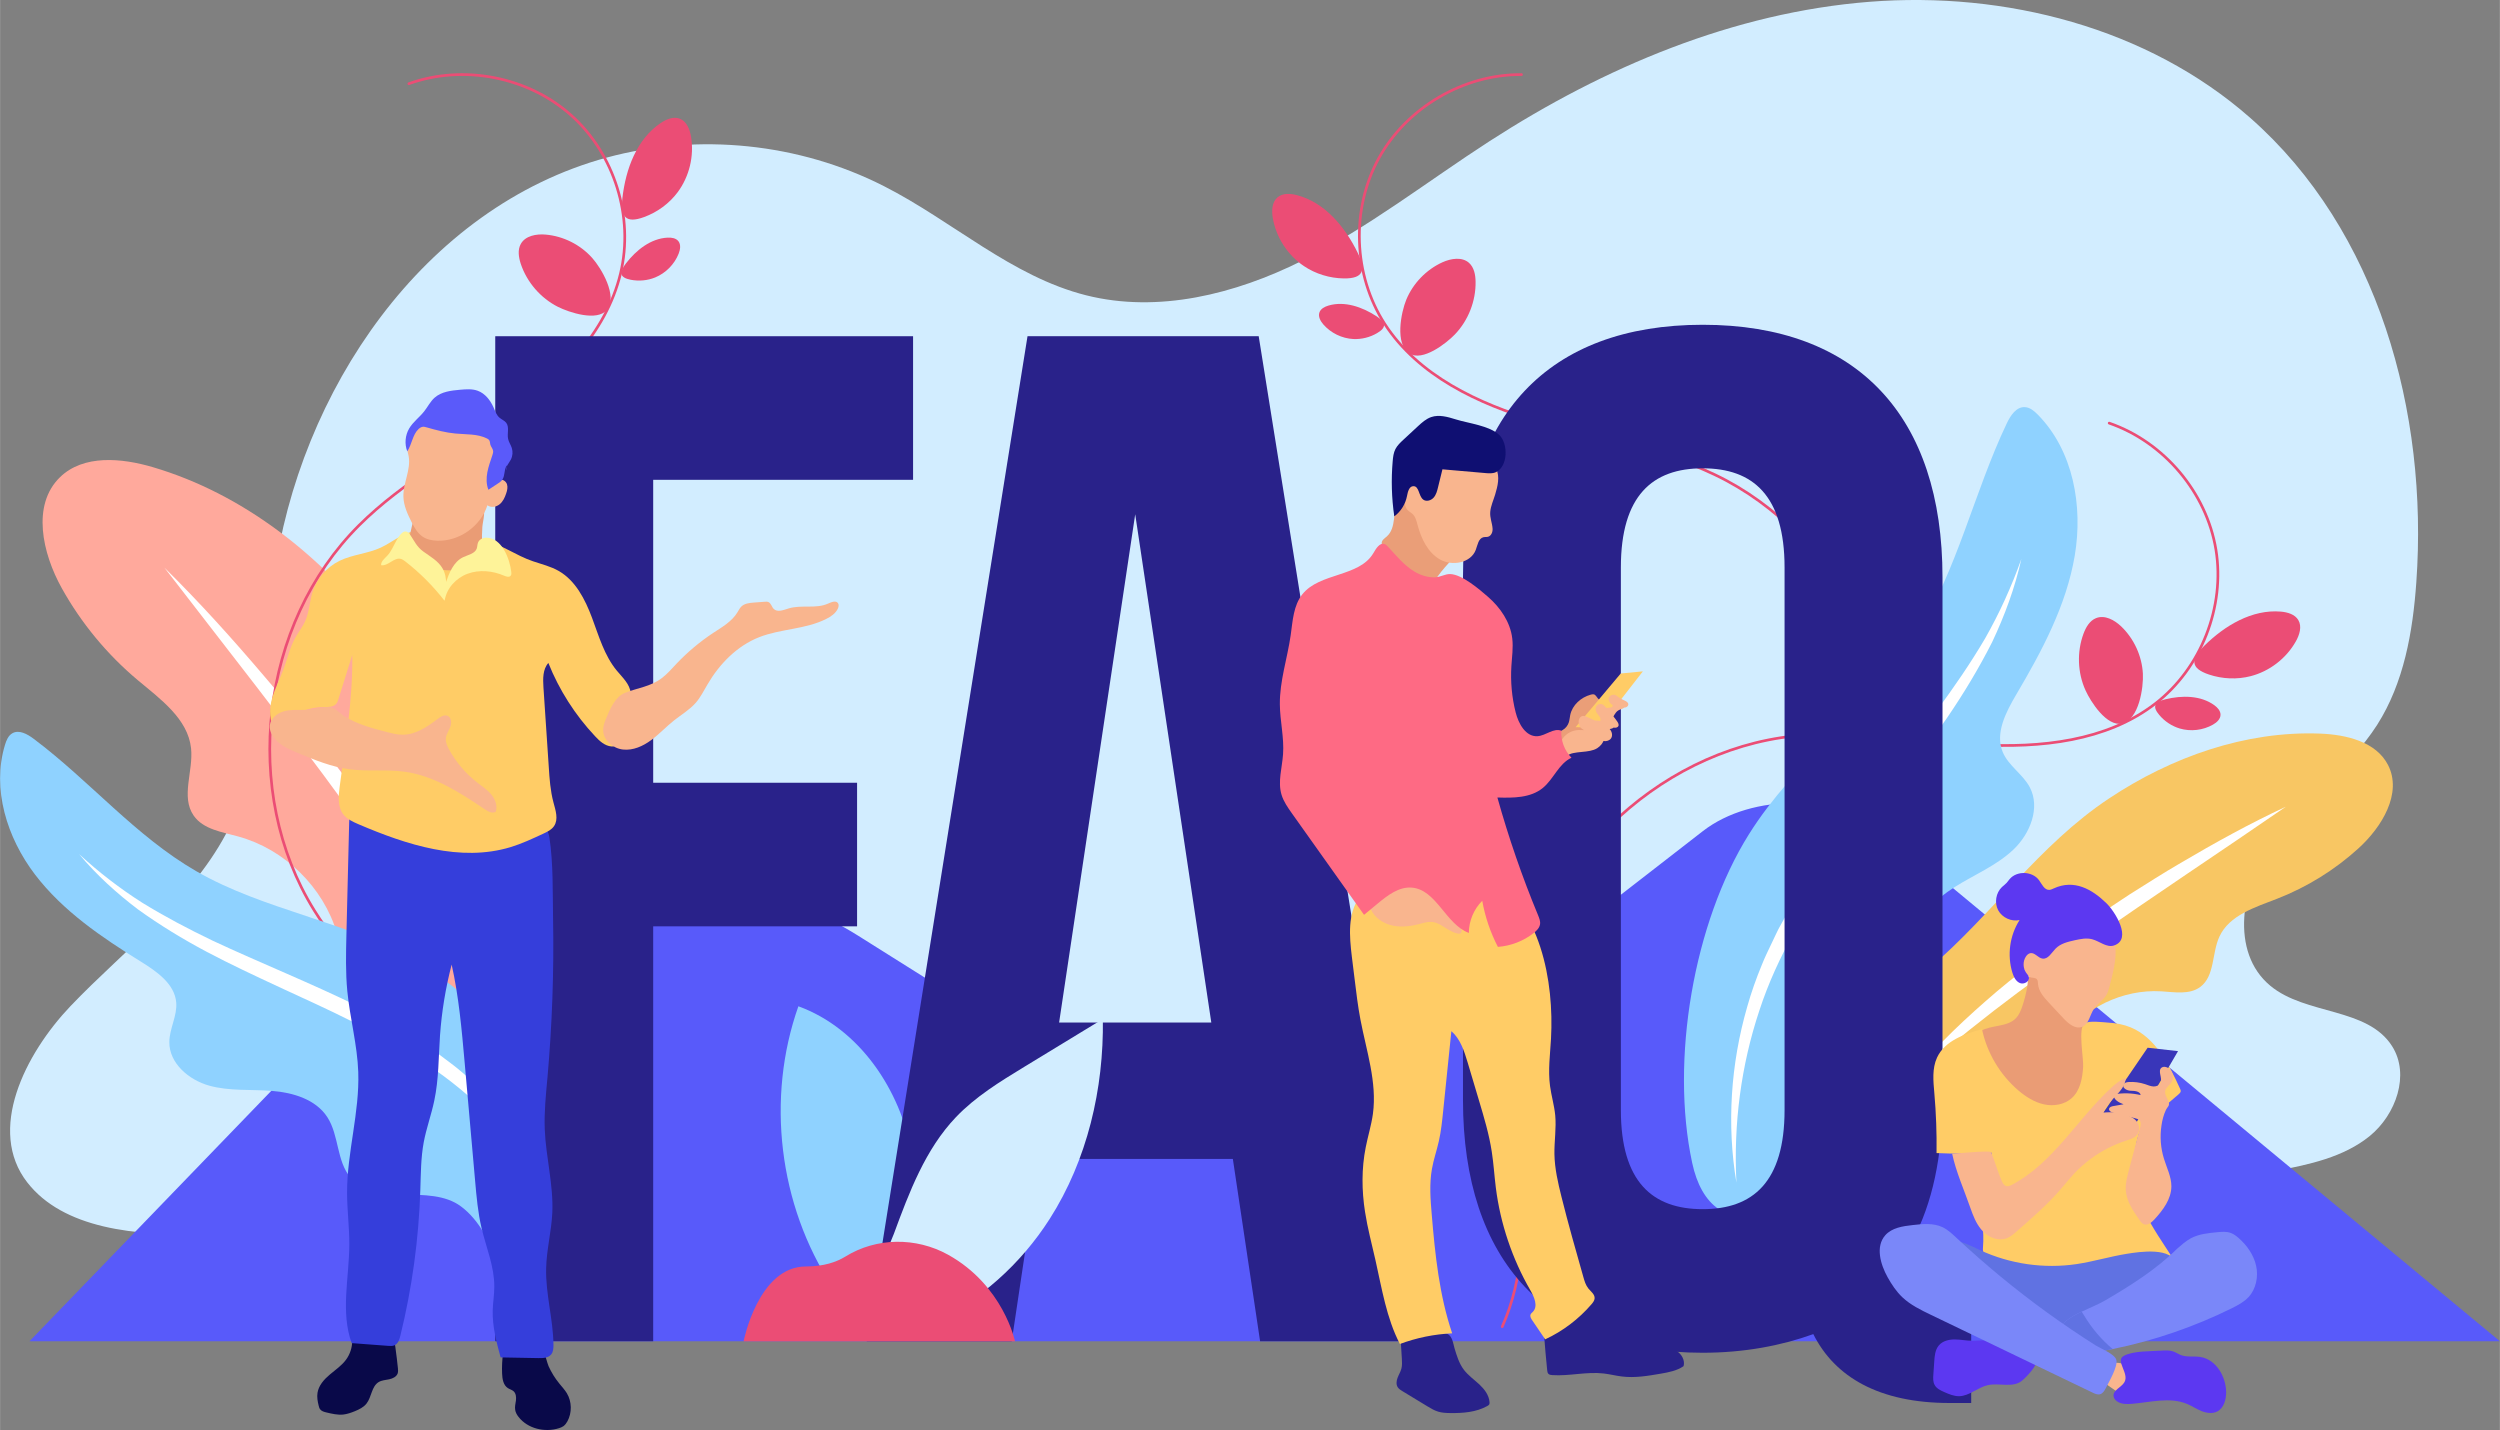 <?xml version="1.0" encoding="UTF-8"?>
<!DOCTYPE svg PUBLIC "-//W3C//DTD SVG 1.1//EN" "http://www.w3.org/Graphics/SVG/1.1/DTD/svg11.dtd">
<!-- Creator: CorelDRAW 2018 (64-Bit) -->
<svg xmlns="http://www.w3.org/2000/svg" xml:space="preserve" width="500px" height="286px" version="1.1" style="shape-rendering:geometricPrecision; text-rendering:geometricPrecision; image-rendering:optimizeQuality; fill-rule:evenodd; clip-rule:evenodd"
viewBox="0 0 500 286.02"
 xmlns:xlink="http://www.w3.org/1999/xlink">
 <rect x="0" y="0" width="500" height="286.02" fill="#808080" stroke="none"/>
 <defs>
  <style type="text/css">
   <![CDATA[
    .str0 {stroke:#EB4D75;stroke-width:0.54;stroke-linecap:round;stroke-linejoin:round;stroke-miterlimit:22.926}
    .fil5 {fill:none;fill-rule:nonzero}
    .fil19 {fill:#090949;fill-rule:nonzero}
    .fil12 {fill:#0F0F72;fill-rule:nonzero}
    .fil8 {fill:#29228A;fill-rule:nonzero}
    .fil20 {fill:#353EDB;fill-rule:nonzero}
    .fil18 {fill:#3936B9;fill-rule:nonzero}
    .fil1 {fill:#585AFA;fill-rule:nonzero}
    .fil21 {fill:#5A5AFA;fill-rule:nonzero}
    .fil14 {fill:#5C38F1;fill-rule:nonzero}
    .fil16 {fill:#6072E2;fill-rule:nonzero}
    .fil17 {fill:#7A87F9;fill-rule:nonzero}
    .fil2 {fill:#8FD2FF;fill-rule:nonzero}
    .fil0 {fill:#D2EDFF;fill-rule:nonzero}
    .fil15 {fill:#EA9C75;fill-rule:nonzero}
    .fil10 {fill:#EA9E78;fill-rule:nonzero}
    .fil6 {fill:#EB4D75;fill-rule:nonzero}
    .fil7 {fill:#F8C663;fill-rule:nonzero}
    .fil11 {fill:#F9B58E;fill-rule:nonzero}
    .fil13 {fill:#FE6A84;fill-rule:nonzero}
    .fil22 {fill:#FEF399;fill-rule:nonzero}
    .fil3 {fill:#FFA99C;fill-rule:nonzero}
    .fil9 {fill:#FFCC66;fill-rule:nonzero}
    .fil4 {fill:white;fill-rule:nonzero}
   ]]>
  </style>
 </defs>
 <g id="Layer_x0020_1">
  <path id="path28" class="fil0" d="M5.46 236.53c-8.16,-10.44 -0.5,-25.72 8.64,-35.31 11.07,-11.6 24.66,-21.42 31.78,-35.79 7.49,-15.13 6.62,-32.83 8.85,-49.56 5.03,-37.66 30,-74.43 66.67,-84.37 18.32,-4.96 38.45,-2.88 55.36,5.72 13.72,6.97 25.53,18.08 40.45,21.84 14.42,3.64 29.83,-0.23 43.14,-6.87 13.31,-6.63 25.1,-15.9 37.59,-23.97 22.89,-14.79 48.8,-25.72 75.96,-27.86 27.16,-2.14 55.65,5.19 76.12,23.18 25.62,22.5 35.69,58.91 33.26,92.92 -0.7,9.93 -2.48,20.1 -7.82,28.5 -5.67,8.89 -14.84,15.02 -21.05,23.54 -6.21,8.52 -8.45,21.94 -0.33,28.67 7.11,5.9 19.42,4.28 24.36,12.09 3.61,5.7 0.76,13.68 -4.46,17.95 -5.23,4.26 -12.14,5.72 -18.77,6.98 -74,14.1 -149.9,20.57 -224.82,12.69 -18.31,-1.92 -36.54,-4.7 -54.9,-6.04 -31.03,-2.26 -62.28,-0.56 -93.28,1.51 -19.88,1.34 -62.55,12.34 -76.75,-5.82z"/>
  <path id="path30" class="fil1" d="M5.88 268.27l70.46 -72.97c21.58,-22.36 66.58,-26.21 95.28,-8.15l41.53 26.11c20.37,12.81 51.79,11.66 70.12,-2.56l57.29 -44.45c9.9,-7.68 27.27,-7.48 36.81,0.42l122.63 101.6 -494.12 0z"/>
  <g>
   <path id="path32" class="fil2" d="M166.42 257.33c-10.68,-16.32 -13.25,-37.68 -6.75,-56.06 12.23,4.45 20.46,16.74 22.72,29.56 1.65,9.35 0.51,18.93 -1.95,28.03 -3.28,12.09 -8.42,7.03 -14.02,-1.53l0 0zm0 0l0 0 0 0z"/>
  </g>
  <g>
   <path id="path34" class="fil3" d="M75.43 125.72c-11.46,-14.8 -26.89,-26.96 -44.84,-32.27 -6.28,-1.86 -13.91,-2.57 -18.61,2 -5.71,5.55 -3.53,15.21 0.35,22.18 3.88,6.98 9.05,13.24 15.17,18.38 4.56,3.82 10.08,7.76 10.7,13.68 0.48,4.54 -2.09,9.67 0.51,13.43 1.9,2.76 5.66,3.29 8.89,4.18 9.31,2.54 17.06,10.14 19.79,19.39 1.67,5.69 1.62,12 4.7,17.06 2.98,4.88 8.32,7.69 12.73,11.34 13.13,10.85 18.54,29.76 33.29,38.28 2.94,1.7 6.88,2.82 9.54,0.71 2.81,-2.23 2.4,-6.55 1.63,-10.06 -4.88,-22.31 -13.16,-44.08 -24.88,-63.7 -10.66,-17.85 -16.01,-37.85 -28.97,-54.6l0 0zm0 0l0 0 0 0z"/>
  </g>
  <g>
   <path id="path36" class="fil4" d="M32.87 113.54c7.1,6.99 13.75,14.4 20.19,21.98 3.26,3.77 6.35,7.67 9.48,11.54 3.07,3.92 6.1,7.87 9.06,11.88 1.48,2 2.92,4.03 4.34,6.08 1.41,2.05 2.89,4.05 4.25,6.14l4.08 6.27c1.36,2.09 2.61,4.25 3.89,6.39 5.05,8.59 9.74,17.48 12.98,26.91 -4.48,-8.89 -9.72,-17.29 -15.12,-25.57l-4.13 -6.16 -4.24 -6.1c-1.4,-2.03 -2.86,-4.03 -4.3,-6.04l-2.16 -3.02 -2.21 -2.98c-5.81,-8.02 -11.85,-15.88 -17.88,-23.75l-18.23 -23.57 0 0zm0 0l0 0 0 0z"/>
  </g>
  <path id="path38" class="fil5 str0" d="M81.76 16.74c10.9,-3.92 23.86,-1.39 32.49,6.34 8.63,7.73 12.56,20.34 9.85,31.61 -2.89,12.01 -12.34,21.33 -22.38,28.54 -10.03,7.21 -21.13,13.1 -29.89,21.81 -19.79,19.68 -23.72,53.34 -8.99,77.05 11.32,18.22 32.07,30.83 37.57,51.56"/>
  <g>
   <path id="path40" class="fil6" d="M124.48 39.55c0.66,-5.75 2.86,-11.73 7.66,-14.95 1.12,-0.75 2.53,-1.34 3.79,-0.87 1.39,0.53 2.03,2.14 2.27,3.61 0.65,3.86 -0.34,7.96 -2.67,11.1 -1.69,2.27 -4.07,4.01 -6.73,4.98 -3.65,1.34 -4.76,-0.01 -4.32,-3.87l0 0zm0 0l0 0 0 0z"/>
  </g>
  <g>
   <path id="path42" class="fil6" d="M125.16 52.71c2.06,-2.68 4.97,-5.01 8.35,-5.18 0.79,-0.04 1.67,0.09 2.16,0.71 0.54,0.69 0.37,1.68 0.05,2.5 -0.84,2.12 -2.57,3.88 -4.69,4.75 -1.53,0.63 -3.25,0.78 -4.88,0.47 -2.24,-0.44 -2.38,-1.45 -0.99,-3.25l0 0zm0 0l0 0 0 0z"/>
  </g>
  <g>
   <path id="path44" class="fil6" d="M118.42 51.58c-2.37,-2.65 -5.76,-4.35 -9.3,-4.66 -1.87,-0.16 -4.06,0.23 -4.97,1.87 -0.67,1.19 -0.43,2.67 -0.01,3.97 1.23,3.69 3.96,6.85 7.43,8.61 2.22,1.11 7.88,3.02 9.83,0.58 2.19,-2.74 -1.17,-8.35 -2.98,-10.37l0 0zm0 0l0 0 0 0z"/>
  </g>
  <path id="path46" class="fil5 str0" d="M421.85 84.63c10.95,3.78 19.47,13.87 21.35,25.31 1.87,11.43 -2.96,23.72 -12.13,30.8 -9.78,7.55 -22.99,8.89 -35.33,8.22 -12.33,-0.67 -24.68,-3.04 -36.96,-1.74 -27.76,2.93 -51.91,26.71 -55.29,54.42 -2.6,21.28 5.67,44.11 -3.04,63.71"/>
  <path id="path48" class="fil6" d="M440.85 129.18c4.11,-4.06 9.58,-7.34 15.34,-6.85 1.34,0.12 2.81,0.54 3.49,1.7 0.76,1.28 0.24,2.94 -0.49,4.24 -1.91,3.41 -5.25,5.99 -9.04,6.97 -2.74,0.71 -5.68,0.57 -8.36,-0.33 -3.69,-1.25 -3.71,-3 -0.94,-5.73z"/>
  <g>
   <path id="path50" class="fil6" d="M433.13 139.86c3.29,-0.8 7.02,-0.79 9.76,1.2 0.63,0.46 1.24,1.12 1.23,1.91 -0.01,0.87 -0.76,1.54 -1.52,1.97 -1.99,1.13 -4.44,1.42 -6.64,0.77 -1.59,-0.48 -3.02,-1.43 -4.09,-2.7 -1.47,-1.74 -0.95,-2.62 1.26,-3.15l0 0zm0 0l0 0 0 0z"/>
  </g>
  <g>
   <path id="path52" class="fil6" d="M428.59 134.76c-0.19,-3.55 -1.77,-7 -4.33,-9.46 -1.36,-1.3 -3.31,-2.37 -5.05,-1.66 -1.26,0.51 -2.01,1.81 -2.49,3.09 -1.35,3.64 -1.21,7.82 0.4,11.36 1.02,2.26 4.24,7.3 7.29,6.62 3.42,-0.76 4.32,-7.25 4.18,-9.95l0 0zm0 0l0 0 0 0z"/>
  </g>
  <path id="path54" class="fil5 str0" d="M304.3 14.92c-11.58,-0.09 -22.97,6.6 -28.55,16.75 -5.58,10.16 -5.1,23.35 1.18,33.09 6.71,10.37 18.72,16.03 30.58,19.51 11.85,3.47 24.27,5.35 35.43,10.66 25.2,12.01 40.06,42.47 34.02,69.72 -4.64,20.94 -20.04,39.71 -18.36,61.09"/>
  <path id="path56" class="fil6" d="M271.56 50.6c-2.53,-5.2 -6.59,-10.12 -12.19,-11.57 -1.3,-0.34 -2.83,-0.43 -3.86,0.44 -1.14,0.96 -1.2,2.69 -0.95,4.16 0.67,3.85 2.96,7.4 6.21,9.58 2.34,1.58 5.16,2.44 7.99,2.48 3.9,0.05 4.49,-1.6 2.8,-5.09z"/>
  <g>
   <path id="path58" class="fil6" d="M275.28 63.24c-2.84,-1.85 -6.36,-3.08 -9.6,-2.12 -0.76,0.23 -1.55,0.64 -1.8,1.39 -0.28,0.82 0.21,1.71 0.78,2.37 1.5,1.73 3.72,2.81 6,2.93 1.66,0.08 3.33,-0.34 4.76,-1.18 1.97,-1.15 1.77,-2.16 -0.14,-3.39l0 0zm0 0l0 0 0 0z"/>
  </g>
  <path id="path60" class="fil6" d="M281.26 59.94c1.36,-3.28 4,-6.01 7.23,-7.48 1.71,-0.77 3.91,-1.13 5.31,0.11 1.02,0.91 1.3,2.39 1.32,3.75 0.07,3.89 -1.46,7.78 -4.15,10.58 -1.73,1.79 -6.44,5.47 -9.08,3.81 -2.97,-1.86 -1.66,-8.27 -0.63,-10.77z"/>
  <g>
   <path id="path62" class="fil7" d="M421.84 159.69c12.46,-8.28 27.25,-13.53 42.2,-12.96 5.24,0.2 11.19,1.62 13.58,6.27 2.9,5.67 -1.22,12.43 -5.94,16.71 -4.72,4.29 -10.24,7.71 -16.19,10.03 -4.43,1.73 -9.62,3.29 -11.6,7.61 -1.53,3.33 -0.89,7.86 -3.82,10.05 -2.15,1.6 -5.13,1.04 -7.8,0.88 -7.7,-0.46 -15.52,3.31 -19.95,9.62 -2.72,3.88 -4.29,8.67 -7.93,11.71 -3.5,2.93 -8.26,3.7 -12.53,5.33 -12.72,4.86 -21.65,17.78 -35,20.46 -2.66,0.53 -5.93,0.37 -7.4,-1.9 -1.56,-2.41 -0.14,-5.58 1.34,-8.04 9.4,-15.64 21.24,-30 35.13,-41.85 12.64,-10.79 21.81,-24.56 35.91,-33.92l0 0zm0 0l0 0 0 0z"/>
  </g>
  <g>
   <path id="path64" class="fil4" d="M457.17 161.36c-6.55,4.52 -13.13,8.95 -19.69,13.39 -6.55,4.46 -13.12,8.87 -19.56,13.45 -1.64,1.12 -3.25,2.26 -4.85,3.42 -1.6,1.15 -3.22,2.29 -4.81,3.46l-4.77 3.51 -4.72 3.58c-6.23,4.85 -12.38,9.8 -18.15,15.29 4.77,-6.4 10.56,-11.99 16.55,-17.25 1.51,-1.3 3.01,-2.62 4.57,-3.86l4.68 -3.73c1.56,-1.24 3.19,-2.38 4.79,-3.57 1.6,-1.2 3.21,-2.37 4.84,-3.5 3.27,-2.28 6.58,-4.5 9.91,-6.67 3.38,-2.12 6.72,-4.27 10.17,-6.27 6.85,-4.04 13.82,-7.89 21.04,-11.25l0 0zm0 0l0 0 0 0z"/>
  </g>
  <g>
   <path id="path66" class="fil2" d="M349.77 166.9c9.23,-14.77 24.24,-25.23 33.54,-39.96 8.21,-12.98 11.47,-28.43 18.07,-42.29 0.74,-1.55 1.88,-3.3 3.59,-3.22 1.02,0.04 1.88,0.77 2.59,1.49 7.1,7.2 9.08,18.27 7.4,28.23 -1.69,9.97 -6.57,19.07 -11.7,27.77 -2.08,3.54 -4.28,7.74 -2.7,11.52 1.15,2.73 4.01,4.4 5.4,7.01 2.17,4.1 0.07,9.33 -3.3,12.51 -3.37,3.18 -7.78,4.98 -11.7,7.45 -3.92,2.48 -7.62,6.12 -8.05,10.73 -0.45,4.77 2.72,9.49 1.65,14.17 -1.93,8.33 -14.8,9.08 -18.51,16.79 -4.74,9.86 3.01,20.57 -11.77,24 -8.86,2.05 -13.99,-1.91 -15.84,-10.52 -4.4,-20.51 0.28,-48.02 11.33,-65.68l0 0zm0 0l0 0 0 0z"/>
  </g>
  <g>
   <path id="path68" class="fil4" d="M404.29 111.78c-1.27,5.73 -3.32,11.3 -5.85,16.65 -2.67,5.27 -5.73,10.34 -9.06,15.21 -3.34,4.86 -6.92,9.53 -10.47,14.19 -3.57,4.65 -7.18,9.24 -10.56,13.98 -6.81,9.4 -12.9,19.34 -16.48,30.34 -3.65,10.97 -5.18,22.66 -4.58,34.38 -1.95,-11.59 -1.14,-23.71 2.15,-35.13 0.8,-2.86 1.8,-5.67 2.94,-8.43 0.55,-1.38 1.19,-2.72 1.84,-4.06 0.67,-1.33 1.23,-2.72 1.98,-4l2.18 -3.89c0.76,-1.28 1.57,-2.51 2.36,-3.77 0.77,-1.27 1.6,-2.5 2.44,-3.71 0.85,-1.21 1.66,-2.45 2.54,-3.64 6.96,-9.54 14.58,-18.44 21.61,-27.73 3.46,-4.68 6.76,-9.47 9.71,-14.49 2.87,-5.06 5.29,-10.36 7.25,-15.9l0 0zm0 0l0 0 0 0z"/>
  </g>
  <g>
   <path id="path70" class="fil2" d="M83.19 192.26c-13.71,-8.01 -30.24,-10.09 -43.99,-18.03 -12.13,-7 -21.3,-18.09 -32.51,-26.48 -1.24,-0.93 -2.91,-1.86 -4.25,-1.08 -0.81,0.47 -1.19,1.42 -1.46,2.31 -2.68,8.81 0.41,18.59 5.99,25.92 5.58,7.32 13.38,12.6 21.21,17.45 3.17,1.97 6.73,4.43 7.05,8.15 0.23,2.69 -1.37,5.24 -1.38,7.94 -0.02,4.23 3.89,7.56 7.96,8.7 4.07,1.14 8.39,0.72 12.6,1.06 4.21,0.33 8.74,1.7 11.04,5.24 2.38,3.67 1.82,8.82 4.67,12.13 5.08,5.91 15.79,1.07 22.05,5.72 8,5.95 6.29,17.87 19.67,14.37 8.02,-2.09 10.48,-7.47 8.32,-15.19 -5.14,-18.42 -20.57,-38.64 -36.97,-48.21l0 0zm0 0l0 0 0 0z"/>
  </g>
  <g>
   <path id="path72" class="fil4" d="M15.85 170.88c3.95,3.62 8.15,6.86 12.62,9.7 4.52,2.78 9.21,5.24 13.99,7.54 9.61,4.5 19.53,8.44 29.2,13.19 1.21,0.59 2.39,1.25 3.59,1.87 1.2,0.62 2.38,1.26 3.55,1.96 1.16,0.68 2.35,1.33 3.5,2.05l3.41 2.22c1.15,0.71 2.19,1.6 3.29,2.39 1.09,0.81 2.18,1.62 3.21,2.51 2.09,1.75 4.09,3.6 5.94,5.58 7.5,7.84 13.27,17.31 16.54,27.51 -4.53,-9.69 -10.74,-18.44 -18.33,-25.72 -7.56,-7.33 -16.67,-12.76 -26.14,-17.46 -4.73,-2.39 -9.59,-4.56 -14.44,-6.81 -4.84,-2.26 -9.7,-4.52 -14.46,-7.04 -4.75,-2.52 -9.36,-5.33 -13.74,-8.48 -4.3,-3.26 -8.31,-6.9 -11.74,-11.01l0.01 0zm0 0l0 0 0 0z"/>
  </g>
  <g>
   <path id="path74" class="fil8" d="M130.63 156.56l40.78 0 0 28.72 -40.78 0 0 82.99 -31.59 0 0 -201.02 83.57 0 0 28.72 -51.98 0 0 60.59 0 0zm0 0l0 0 0 0z"/>
  </g>
  <path id="path76" class="fil8" d="M211.82 204.52l30.44 0 -15.22 -101.66 -15.22 101.66zm72.08 63.75l-31.88 0 -5.45 -36.47 -38.77 0 -5.46 36.47 -29 0 32.16 -201.02 46.24 0 32.16 201.02z"/>
  <g>
   <path id="path78" class="fil8" d="M324.18 222.04c0,14.36 6.32,19.81 16.37,19.81 10.05,0 16.37,-5.45 16.37,-19.81l0 -108.55c0,-14.36 -6.32,-19.82 -16.37,-19.82 -10.05,0 -16.37,5.46 -16.37,19.82l0 108.55zm-31.58 -106.54c0,-32.16 16.94,-50.54 47.95,-50.54 31.02,0 47.96,18.38 47.96,50.54l0 104.53c0,11.2 -2.01,20.67 -6.03,28.14 1.44,3.73 3.73,4.31 8.9,4.31l2.87 0 0 28.14 -4.3 0c-14.08,0 -22.98,-5.17 -27.28,-13.78 -6.32,2.29 -13.79,3.73 -22.12,3.73 -31.01,0 -47.95,-18.38 -47.95,-50.54l0 -104.53 0 0zm0 0l0 0 0 0z"/>
  </g>
  <path id="path80" class="fil0" d="M178.77 246.78c3.07,-8.33 6.29,-16.91 12.41,-23.33 3.92,-4.11 8.82,-7.11 13.66,-10.06 5.24,-3.2 10.48,-6.39 15.73,-9.58 0.2,13.99 -3.11,28.2 -10.64,40 -5.75,9 -14.04,16.51 -23.8,20.91 -3.79,1.71 -9.9,5.3 -12.35,0.82 -2.16,-3.94 3.63,-15.07 4.99,-18.76z"/>
  <g>
   <path id="path82" class="fil8" d="M321.67 264.97c2.02,1.89 4.21,3.88 6.94,4.33 1.14,0.2 2.31,0.1 3.47,0.13 1.16,0.03 2.36,0.2 3.33,0.84 0.97,0.64 1.63,1.86 1.31,2.98 -1.33,0.93 -3,1.23 -4.6,1.51 -2.55,0.44 -5.14,0.88 -7.71,0.56 -1.22,-0.14 -2.41,-0.46 -3.63,-0.6 -3.42,-0.41 -6.88,0.55 -10.32,0.32 -0.28,-0.02 -0.59,-0.06 -0.78,-0.26 -0.18,-0.19 -0.21,-0.47 -0.24,-0.73 -0.24,-2.36 -0.45,-4.73 -0.63,-7.11 -0.02,-0.18 -0.03,-0.37 0.04,-0.54 0.09,-0.24 0.33,-0.4 0.55,-0.54 2.11,-1.35 4.53,-3.53 6.93,-4.27 0.92,-0.28 1.58,-0.02 2.31,0.56 0.52,0.41 2.96,2.21 3.03,2.82l0 0zm0 0l0 0 0 0z"/>
  </g>
  <g>
   <path id="path84" class="fil8" d="M292.79 273.99c0.86,1.12 2.03,1.94 3.06,2.89 1.03,0.96 1.96,2.17 2.06,3.57 0.01,0.15 0.01,0.3 -0.05,0.43 -0.08,0.16 -0.24,0.25 -0.39,0.34 -2.23,1.25 -4.9,1.45 -7.46,1.41 -0.8,-0.01 -1.61,-0.05 -2.37,-0.28 -0.78,-0.23 -1.48,-0.66 -2.18,-1.08 -1.66,-1.01 -3.33,-2.02 -4.99,-3.03 -0.34,-0.21 -0.7,-0.43 -0.92,-0.77 -0.36,-0.55 -0.27,-1.28 -0.03,-1.9 0.23,-0.62 0.59,-1.18 0.76,-1.82 0.17,-0.65 0.13,-1.34 0.09,-2.01 -0.08,-1.34 -0.17,-2.69 -0.25,-4.03 -0.03,-0.33 8.45,-1.31 9.31,-0.94 1.06,0.46 1.19,1.93 1.48,2.91 0.45,1.51 0.92,3.05 1.88,4.31l0 0zm0 0l0 0 0 0z"/>
  </g>
  <g>
   <path id="path86" class="fil9" d="M310.21 207.72c-0.18,3.16 -0.62,6.34 -0.2,9.48 0.26,1.97 0.85,3.9 1.04,5.88 0.24,2.57 -0.2,5.16 -0.16,7.75 0.05,2.89 0.71,5.74 1.41,8.55 1.34,5.37 2.86,10.7 4.37,16.02 0.23,0.82 0.48,1.67 1.02,2.33 0.5,0.61 1.28,1.15 1.24,1.94 -0.02,0.45 -0.32,0.84 -0.61,1.18 -2.55,2.97 -5.73,5.39 -9.28,7.04 -0.87,-1.28 -1.74,-2.56 -2.61,-3.84 -0.23,-0.34 -0.47,-0.76 -0.31,-1.14 0.09,-0.21 0.3,-0.36 0.46,-0.53 1.08,-1.12 0.28,-2.95 -0.5,-4.3 -3.63,-6.29 -6,-13.32 -6.91,-20.53 -0.3,-2.39 -0.44,-4.8 -0.81,-7.18 -0.53,-3.49 -1.55,-6.88 -2.56,-10.26 -0.75,-2.53 -1.51,-5.05 -2.26,-7.58 -0.69,-2.29 -1.45,-4.71 -3.26,-6.28 -0.54,5.29 -1.09,10.57 -1.63,15.86 -0.21,2.06 -0.42,4.13 -0.88,6.16 -0.42,1.86 -1.05,3.66 -1.38,5.54 -0.53,2.99 -0.3,6.06 -0.04,9.09 0.67,8.04 1.51,16.15 4.09,23.79 -3.57,0.16 -7.11,0.88 -10.46,2.13 -2.69,-5.19 -3.6,-11.08 -4.89,-16.79 -0.72,-3.2 -1.58,-6.38 -2.08,-9.63 -0.67,-4.28 -0.71,-8.69 0.14,-12.94 0.44,-2.24 1.13,-4.43 1.44,-6.69 0.85,-6.31 -1.31,-12.58 -2.5,-18.84 -0.51,-2.67 -0.83,-5.37 -1.16,-8.07 -0.19,-1.51 -0.37,-3.02 -0.56,-4.53 -0.49,-4.09 -0.88,-8.64 1.58,-11.94 1.75,-2.34 4.59,-3.55 7.36,-4.47 5.86,-1.92 12.58,-2.86 17.96,0.16 10.94,6.13 13.56,21.36 12.94,32.64l0 0zm0 0l0 0 0 0z"/>
  </g>
  <g>
   <path id="path88" class="fil10" d="M285.1 119.97c-3.05,-3.28 -5.86,-6.78 -8.39,-10.47 -0.19,-0.28 -0.38,-0.58 -0.37,-0.91 0.02,-0.56 0.59,-0.92 1.02,-1.29 1.98,-1.75 1.14,-5.04 2.19,-7.46 0.09,-0.22 0.21,-0.44 0.41,-0.57 0.39,-0.25 0.9,-0.05 1.3,0.17 2.73,1.56 4.45,4.39 6.33,6.9 1.75,2.33 4.48,3.73 2.1,6.34 -2,2.18 -3.64,4.45 -4.59,7.29l0 0zm0 0l0 0 0 0z"/>
  </g>
  <g>
   <path id="path90" class="fil11" d="M298.52 105.76c0.04,0.66 -0.27,1.42 -0.91,1.6 -0.29,0.08 -0.61,0.02 -0.91,0.09 -1.01,0.23 -1.18,1.56 -1.54,2.53 -0.99,2.63 -4.72,3.32 -7.16,1.92 -2.44,-1.39 -3.75,-4.16 -4.48,-6.88 -0.21,-0.81 -0.42,-1.69 -1.04,-2.25 -0.3,-0.27 -0.67,-0.45 -0.95,-0.74 -0.51,-0.54 -0.6,-1.35 -0.59,-2.09 0.01,-0.91 0.14,-1.88 0.75,-2.56 0.61,-0.69 1.82,-0.87 2.4,-0.17 0.45,0.56 0.41,1.47 1.02,1.84 0.51,0.31 1.21,0.02 1.56,-0.46 0.35,-0.48 0.44,-1.09 0.56,-1.67 0.33,-1.69 0.89,-3.33 1.65,-4.88 1.98,-4 8.66,-1.78 10.35,1.68 0.8,1.64 0.29,3.56 -0.2,5.21 -0.34,1.14 -0.88,2.26 -0.98,3.46 -0.1,1.21 0.4,2.2 0.47,3.37l0 0zm0 0l0 0 0 0z"/>
  </g>
  <g>
   <path id="path92" class="fil12" d="M299.16 94.45c-0.64,0.29 -1.37,0.23 -2.07,0.17 -2.87,-0.25 -5.73,-0.5 -8.6,-0.75 -0.29,1.19 -0.58,2.38 -0.88,3.58 -0.18,0.75 -0.38,1.53 -0.9,2.1 -0.52,0.57 -1.46,0.84 -2.07,0.37 -0.93,-0.71 -0.78,-2.67 -1.94,-2.68 -0.87,-0.01 -1.14,1.13 -1.3,1.98 -0.31,1.61 -1.23,3.09 -2.54,4.06 -0.54,-3.65 -0.64,-7.36 -0.32,-11.04 0.07,-0.84 0.17,-1.69 0.55,-2.43 0.38,-0.73 0.99,-1.3 1.59,-1.86 0.96,-0.89 1.92,-1.77 2.87,-2.66 0.81,-0.75 1.65,-1.51 2.69,-1.87 1.58,-0.54 3.31,-0.04 4.91,0.46 2.47,0.78 6.78,1.25 8.72,3.13 1.79,1.73 1.77,6.3 -0.71,7.44l0 0zm0 0l0 0 0 0z"/>
  </g>
  <g>
   <path id="path94" class="fil11" d="M292.31 185.93c0.05,0.3 0.05,0.69 -0.32,0.8 -0.16,0.05 -0.34,0.02 -0.51,-0.02 -1.19,-0.26 -2.16,-1.01 -3.19,-1.62 -1.36,-0.81 -2.29,-0.86 -3.82,-0.43 -1.88,0.53 -3.88,0.87 -5.81,0.5 -1.92,-0.38 -3.78,-1.56 -4.53,-3.38 -0.08,-0.19 -0.15,-0.4 -0.12,-0.6 0.04,-0.38 0.35,-0.66 0.66,-0.88 2.38,-1.81 6.48,-4.37 9.43,-2.69 1.93,1.11 3.66,2.56 5.19,4.17 0.77,0.81 1.48,1.67 2.16,2.57 0.25,0.35 0.77,1.02 0.86,1.58l0 0zm0 0l0 0 0 0z"/>
  </g>
  <g>
   <path id="path96" class="fil10" d="M321.27 140.73c0.2,0.12 0.41,0.27 0.54,0.47 0.14,0.2 0.21,0.44 0.23,0.68 0.09,0.8 -0.18,1.58 -0.45,2.32 -0.12,0.33 -0.24,0.67 -0.46,0.94 -0.2,0.24 -0.47,0.42 -0.74,0.59 -0.66,0.43 -1.32,0.86 -2.03,1.19 -1.46,0.69 -3.09,0.96 -4.52,1.72 -0.14,0.08 -0.3,0.22 -0.24,0.37 0.02,0.06 0.08,0.1 0.08,0.17 0,0.07 -0.07,0.12 -0.14,0.15 -0.25,0.12 -0.52,0.2 -0.8,0.25 -0.11,0.01 -0.23,0.02 -0.32,-0.04 -0.08,-0.06 -0.12,-0.18 -0.15,-0.29 -0.17,-0.75 -0.29,-1.52 -0.34,-2.29 -0.01,-0.16 -0.01,-0.33 0.05,-0.48 0.11,-0.23 0.37,-0.35 0.59,-0.49 0.55,-0.32 0.97,-0.85 1.18,-1.45 0.17,-0.49 0.19,-1.02 0.3,-1.53 0.42,-1.99 2.15,-3.54 4.11,-4.07 0.2,-0.06 0.41,-0.1 0.61,-0.06 0.43,0.09 0.68,0.78 1.04,1.04 0.45,0.33 0.98,0.53 1.46,0.81l0 0zm0 0l0 0 0 0z"/>
  </g>
  <polygon id="path98" class="fil9" points="328.58,134.28 319.84,145.51 315.12,145.45 324.15,134.71 "/>
  <g>
   <path id="path100" class="fil11" d="M312.54 147.71c0.74,-1.04 1.99,-1.68 3.26,-1.7 0.34,0 0.69,0.02 1.03,0.03 -0.3,-0.16 -0.58,-0.35 -0.78,-0.63 -0.15,-0.21 -0.24,-0.46 -0.29,-0.72 -0.19,-0.9 0.43,-1.8 1.38,-1.41 0.6,0.25 1.19,0.53 1.78,0.81 0,0 0.01,0 0.02,0.01 0.38,0.03 0.77,0.06 1.16,0.09 0,-0.12 0.01,-0.24 0,-0.36 -0.04,-0.47 -0.46,-0.8 -0.72,-1.2 -0.19,-0.3 -0.29,-0.66 -0.23,-1 0.08,-0.52 0.5,-0.85 1.01,-0.82 0.42,0.02 0.62,0.24 0.89,0.54 0.07,0.07 0.13,0.15 0.2,0.23 0.21,-0.01 0.43,-0.02 0.64,-0.03 0.25,-0.02 0.55,-0.07 0.64,-0.31 0.02,-0.07 0.01,-0.15 -0.01,-0.22 -0.32,-0.21 -0.61,-0.47 -0.73,-0.82 -0.1,-0.27 -0.1,-0.59 0.06,-0.81 0.33,-0.45 1.03,-0.58 1.45,-0.25 0.55,0.43 1.03,0.72 1.67,1 0.33,0.15 0.69,0.38 0.7,0.74 0,0.27 -0.22,0.5 -0.48,0.6 -0.1,0.03 -0.21,0.05 -0.32,0.05 -0.34,0.27 -0.84,0.34 -1.23,0.58 -0.35,0.22 -0.59,0.59 -0.81,0.94 -0.06,0.08 -0.09,0.17 -0.13,0.26 0.26,0.33 0.52,0.65 0.75,1 0.19,0.28 0.38,0.63 0.22,0.93 -0.06,0.13 -0.19,0.22 -0.33,0.27 -0.2,0.07 -0.4,0.06 -0.61,0.02 -0.23,0.2 -0.53,0.23 -0.8,0.3 0.01,0.01 0.04,0.03 0.06,0.05 0.41,0.49 0.59,1.25 0.23,1.79 -0.3,0.45 -0.89,0.63 -1.42,0.56 -0.03,-0.01 -0.06,-0.03 -0.09,-0.03 -0.13,0.23 -0.23,0.47 -0.4,0.67 -0.25,0.3 -0.53,0.57 -0.86,0.78 -0.42,0.26 -0.9,0.42 -1.39,0.52 -1.12,0.24 -2.29,0.22 -3.41,0.46 -0.41,0.09 -0.82,0.22 -1.13,0.5 -0.07,0.06 -0.14,0.13 -0.23,0.17 -0.09,0.03 -0.19,0.04 -0.28,0.04 -0.35,0 -0.69,0 -1.03,0 -0.4,-1.21 -0.18,-2.6 0.56,-3.63l0 0zm0 0l0 0 0 0z"/>
  </g>
  <g>
   <path id="path102" class="fil13" d="M282.92 114.34c-2.09,-1.25 -3.65,-3.18 -5.29,-4.96 -0.21,-0.22 -0.42,-0.45 -0.7,-0.55 -0.99,-0.36 -1.72,0.89 -2.25,1.8 -2.84,4.82 -10.75,3.87 -14.22,8.25 -1.78,2.25 -1.92,5.32 -2.32,8.15 -0.66,4.64 -2.22,9.18 -2.17,13.86 0.03,3.33 0.88,6.64 0.64,9.97 -0.19,2.72 -1.09,5.5 -0.3,8.11 0.41,1.35 1.24,2.53 2.05,3.68 4.82,6.78 9.63,13.55 14.45,20.33 0.93,-0.77 1.86,-1.54 2.79,-2.31 1.95,-1.61 4.18,-3.32 6.71,-3.14 4.97,0.36 6.79,7.31 11.46,9.07 0.01,-2.39 0.99,-4.75 2.68,-6.43 0.57,3.2 1.63,6.33 3.13,9.22 2.58,-0.19 5.11,-1.16 7.15,-2.76 0.58,-0.45 1.16,-1.02 1.28,-1.75 0.1,-0.61 -0.15,-1.22 -0.38,-1.79 -3.19,-7.69 -5.91,-15.57 -8.15,-23.58 3.17,0.1 6.64,0.1 9.09,-1.91 2.17,-1.77 3.18,-4.87 5.73,-6.04 -1.39,-1.41 -2.15,-3.42 -2.02,-5.4 -1.55,-0.62 -3.1,0.97 -4.76,1.09 -2.35,0.16 -3.82,-2.49 -4.39,-4.78 -0.76,-3 -1.04,-6.13 -0.85,-9.22 0.11,-1.86 0.4,-3.73 0.17,-5.58 -0.39,-3.24 -2.37,-6.14 -4.84,-8.29 -1.71,-1.49 -5.2,-4.49 -7.57,-4.56 -1.04,-0.03 -2.05,0.66 -3.15,0.66 -1.39,0.01 -2.79,-0.43 -3.97,-1.14l0 0zm0 0l0 0 0 0z"/>
  </g>
  <g>
   <path id="path104" class="fil11" d="M424.98 273.01c0.25,0.22 0.37,0.56 0.46,0.88 0.14,0.52 0.25,1.04 0.23,1.58 -0.04,1.15 -0.75,2.25 -1.79,2.76 -0.12,0.06 -0.25,0.11 -0.38,0.09 -0.14,-0.01 -0.26,-0.09 -0.37,-0.17 -0.48,-0.33 -0.96,-0.66 -1.44,-0.99 -0.27,-0.2 -0.57,-0.41 -0.67,-0.73 -0.1,-0.32 0.02,-0.66 0.14,-0.97 0.28,-0.77 0.51,-2.32 1.31,-2.73 0.57,-0.3 2.04,-0.13 2.51,0.28l0 0zm0 0l0 0 0 0z"/>
  </g>
  <g>
   <path id="path106" class="fil14" d="M432.33 270.14c0.78,-0.05 1.57,-0.09 2.31,0.16 0.55,0.19 1.05,0.54 1.6,0.75 1.22,0.44 2.57,0.16 3.85,0.36 3.09,0.49 5.07,3.81 5.15,6.94 0.03,1.54 -0.44,3.3 -1.81,3.98 -0.96,0.48 -2.13,0.3 -3.12,-0.1 -0.99,-0.4 -1.89,-1.01 -2.88,-1.42 -3.46,-1.45 -7.37,-0.32 -11.1,-0.02 -0.95,0.07 -1.97,0.08 -2.79,-0.42 -0.42,-0.25 -0.77,-0.65 -0.82,-1.13 -0.12,-1.22 1.57,-1.73 2.18,-2.79 1.02,-1.77 -1.91,-4.27 -0.14,-5.25 1.87,-1.04 5.47,-0.91 7.57,-1.06l0 0zm0 0l0 0 0 0z"/>
  </g>
  <path id="path108" class="fil14" d="M404.36 276.2c-1.82,1.45 -4.52,0.34 -6.79,0.85 -2.02,0.45 -3.68,2.18 -5.75,2.21 -1.02,0.01 -1.98,-0.4 -2.92,-0.81 -0.76,-0.33 -1.58,-0.71 -1.97,-1.45 -0.34,-0.62 -0.3,-1.37 -0.25,-2.08 0.06,-0.87 0.12,-1.74 0.18,-2.61 0.07,-1.12 0.18,-2.33 0.91,-3.2 0.75,-0.9 2.01,-1.21 3.19,-1.2 1.17,0 2.33,0.26 3.51,0.26 0.71,0.01 1.41,-0.08 2.12,-0.08 2,0 3.92,0.74 5.78,1.46 1.12,0.43 4.53,1.32 4.89,2.63 0.26,0.97 -2.15,3.43 -2.9,4.02z"/>
  <g>
   <path id="path110" class="fil15" d="M401.01 216.33c1.86,2.11 3.87,4.24 6.49,5.26 2.62,1.02 6.01,0.61 7.65,-1.67 0.57,-0.79 0.88,-1.73 1.17,-2.65 0.2,-0.68 0.39,-1.36 0.55,-2.04 0.65,-2.56 1.06,-5.17 1.25,-7.79 0.03,-0.43 0.05,-0.87 -0.04,-1.28 -0.38,-1.55 -2.17,-2.2 -3.42,-3.2 -1.43,-1.16 -2.19,-2.93 -3.11,-4.54 -0.73,-1.26 -1.81,-2.77 -3.24,-3.31 -0.43,-0.17 -0.89,-0.24 -1.37,-0.19 -1.61,0.14 -1.25,1.24 -1.51,2.67 -0.24,1.27 -0.56,2.51 -0.98,3.74 -0.28,0.82 -0.62,1.65 -1.22,2.29 -1.75,1.87 -4.91,1.32 -7.13,2.62 -0.18,3.83 2.37,7.21 4.91,10.09l0 0zm0 0l0 0 0 0z"/>
  </g>
  <g>
   <path id="path112" class="fil9" d="M426.16 205.49c4.96,2.06 7.62,7.37 9.86,12.25 0.08,0.17 0.16,0.36 0.14,0.54 -0.04,0.25 -0.24,0.43 -0.42,0.59 -1.9,1.63 -3.8,3.26 -5.7,4.89 -0.6,0.51 -1.2,1.03 -1.63,1.69 -0.39,0.59 -0.61,1.26 -0.8,1.93 -1.14,4.03 -1.04,8.39 0.28,12.37 1.15,3.45 3.16,6.53 5.15,9.57 0.45,0.69 0.9,1.37 1.34,2.05 -5.91,0.83 -11.83,1.66 -17.63,3.06 -1.87,0.45 -3.75,0.96 -5.67,0.93 -1.88,-0.03 -3.71,-0.58 -5.49,-1.18 -2.71,-0.92 -5.39,-1.97 -8.06,-3.02 -0.26,-0.11 -0.53,-0.22 -0.71,-0.43 -0.27,-0.34 -0.24,-0.82 -0.21,-1.25 0.25,-3.28 -0.17,-6.64 -1.57,-9.61 -1.1,-2.33 -2.84,-4.65 -2.43,-7.2 1.16,-0.34 2.4,0.14 3.61,0.08 1.21,-0.06 2.57,-1.24 1.99,-2.3 -3.62,0.31 -7.26,0.37 -10.89,0.18 0.05,-3.99 -0.09,-7.98 -0.44,-11.95 -0.21,-2.41 -0.48,-4.96 0.54,-7.16 1.54,-3.32 5.45,-4.73 8.99,-5.66 1,4.72 3.59,9.09 7.26,12.23 1.5,1.28 3.22,2.38 5.15,2.8 1.93,0.42 4.1,0.06 5.56,-1.27 1.67,-1.52 2.12,-3.96 2.26,-6.21 0.11,-1.83 -1.07,-7.76 0.28,-8.73 0.81,-0.59 3.75,-0.21 4.76,-0.14 1.53,0.09 3.05,0.36 4.48,0.95l0 0zm0 0l0 0 0 0z"/>
  </g>
  <g>
   <path id="path114" class="fil16" d="M425.37 250.78c-3.36,0.54 -6.63,1.54 -10,2.05 -6.53,0.98 -13.35,0 -19.34,-2.78 -1.76,-0.82 -3.52,-1.81 -5.46,-1.89 -0.37,-0.01 -0.77,0.02 -1.08,0.24 -0.26,0.19 -0.4,0.5 -0.52,0.8 -0.9,2.34 -0.48,5.05 0.7,7.27 1.18,2.22 3.05,4 5.06,5.51 2.59,1.95 5.47,3.52 8.51,4.64 3.68,1.36 7.57,2.05 11.43,2.74 0.94,0.17 1.92,0.34 2.85,0.14 0.61,-0.13 1.16,-0.41 1.71,-0.69 3.66,-1.83 7.35,-3.69 10.44,-6.37 2.21,-1.92 6.25,-6.21 5.61,-9.5 -0.7,-3.61 -7.45,-2.56 -9.91,-2.16l0 0zm0 0l0 0 0 0z"/>
  </g>
  <g>
   <path id="path116" class="fil17" d="M417.49 269.57c0.45,0.3 0.92,0.6 1.44,0.72 0.53,0.11 1.08,0.02 1.61,-0.08 0.67,-0.12 1.34,-0.25 2.01,-0.38 8.25,-1.68 16.28,-4.43 23.82,-8.16 1.2,-0.6 2.42,-1.24 3.34,-2.22 1.52,-1.63 2.01,-4.09 1.53,-6.27 -0.48,-2.18 -1.84,-4.11 -3.52,-5.58 -0.46,-0.4 -0.96,-0.78 -1.54,-0.99 -0.86,-0.32 -1.82,-0.24 -2.73,-0.15 -1.81,0.17 -3.66,0.36 -5.26,1.21 -1.02,0.55 -1.88,1.33 -2.76,2.09 -4.09,4.09 -9.41,7.44 -14.38,10.34 -1.39,0.81 -3.1,1.48 -4.7,2.25 -1.14,0.54 -2.22,1.12 -3.1,1.83 -2.67,2.18 2.62,4.31 4.24,5.39l0 0zm0 0l0 0 0 0z"/>
  </g>
  <path id="path118" class="fil16" d="M417.49 269.57c0.45,0.3 0.92,0.6 1.44,0.72 0.53,0.11 1.08,0.02 1.61,-0.08 0.67,-0.12 1.34,-0.25 2.01,-0.38 -2.28,-1.89 -4.19,-4.18 -5.73,-6.73 -0.15,-0.25 -0.31,-0.51 -0.47,-0.75 -1.14,0.54 -2.23,1.12 -3.1,1.83 -2.67,2.18 2.62,4.31 4.24,5.39z"/>
  <polygon id="path120" class="fil18" points="435.62,210.24 429.54,209.56 419.98,223.56 427.18,224.72 "/>
  <g>
   <path id="path122" class="fil17" d="M421.18 277.63c-0.26,0.52 -0.6,1.08 -1.16,1.24 -0.5,0.13 -1.02,-0.1 -1.48,-0.32 -10.79,-5.19 -21.57,-10.38 -32.36,-15.57 -2.02,-0.97 -4.07,-1.97 -5.7,-3.51 -1.2,-1.14 -2.13,-2.54 -2.94,-3.99 -1.46,-2.62 -2.47,-6.17 -0.47,-8.42 1.32,-1.49 3.49,-1.81 5.47,-2.03 2,-0.23 4.12,-0.44 5.95,0.41 1.08,0.51 1.97,1.35 2.84,2.17 5.72,5.34 11.77,10.33 18.11,14.92 3.17,2.29 6.41,4.49 9.72,6.58 0.98,0.62 3.76,1.69 4.11,2.85 0.4,1.3 -1.53,4.54 -2.09,5.67l0 0zm0 0l0 0 0 0z"/>
  </g>
  <g>
   <path id="path124" class="fil11" d="M421.82 221.78c-0.06,0.44 0.47,0.69 0.89,0.8 1.45,0.36 2.89,0.73 4.34,1.09 0.32,0.08 0.67,0.18 0.89,0.43 0.33,0.39 0.21,0.98 0.09,1.48 -0.04,0.15 -0.08,0.3 -0.12,0.45 -0.73,2.75 -1.45,5.49 -2.18,8.24 -0.31,1.21 -0.64,2.44 -0.57,3.69 0.12,2.26 1.46,4.23 2.76,6.07 0.23,0.34 0.48,0.68 0.86,0.84 0.03,0.01 0.06,0.02 0.1,0.03 0.72,0.21 1.46,-0.4 1.99,-0.97 1.74,-1.88 3.41,-4.1 3.42,-6.65 0,-1.91 -0.92,-3.68 -1.48,-5.5 -0.67,-2.15 -0.84,-4.44 -0.5,-6.67 0.15,-1.06 0.42,-2.1 0.87,-3.07 0.34,-0.74 0.93,-0.86 0.47,-1.9 -0.28,-0.65 -0.75,-1.3 -0.59,-1.98 0.15,-0.67 0.83,-1.07 1.22,-1.63 0.65,-0.96 0.27,-2.45 -0.75,-2.98 -0.38,-0.2 -0.86,-0.26 -1.2,-0.01 -0.85,0.64 0.23,2.08 -0.21,3.05 -0.24,0.52 -0.87,0.75 -1.44,0.72 -0.57,-0.04 -1.1,-0.28 -1.64,-0.46 -1.05,-0.35 -2.18,-0.5 -3.29,-0.43 -0.39,0.03 -0.84,0.12 -1.03,0.47 -0.36,0.69 0.68,1.28 1.46,1.28 0.78,0.01 1.84,0.09 1.96,0.86 -1.76,-0.42 -3.61,-0.46 -5.39,-0.13 -0.13,1 1.03,1.64 1.98,1.97 -0.68,0.12 -1.36,0.24 -2.05,0.36 -0.36,0.06 -0.79,0.2 -0.85,0.55l-0.01 0zm0 0l0 0 0 0z"/>
  </g>
  <g>
   <path id="path126" class="fil11" d="M390.43 230.72c0.79,3.7 2.43,7.35 3.67,10.92 0.52,1.48 1.1,2.99 2.09,4.19 0.13,0.17 0.26,0.32 0.41,0.47 1.23,1.27 3.19,2.01 4.83,1.34 0.7,-0.29 1.28,-0.79 1.84,-1.28 3.09,-2.69 6.19,-5.4 8.88,-8.5 0.89,-1.03 1.74,-2.1 2.67,-3.11 1.03,-1.1 2.16,-2.09 3.36,-2.98 2.15,-1.59 4.55,-2.82 7.08,-3.64 1.07,-0.34 2.3,-0.71 2.54,-2 0.18,-0.95 -0.29,-1.9 -1.08,-2.43 -1.79,-1.21 -3.97,-1.35 -6.04,-1.17 0.92,-2.62 4.31,-4.09 4.47,-6.87 -1.12,0.35 -2.04,1.13 -2.91,1.93 -6.83,6.33 -11.64,15.09 -19.9,19.41 -0.32,0.16 -0.68,0.33 -1.04,0.25 -0.47,-0.11 -0.74,-0.6 -0.94,-1.04 -0.62,-1.34 -1.54,-4.44 -2.16,-5.76 -0.19,-0.42 -7.89,0.39 -7.77,0.27l0 0zm0 0l0 0 0 0z"/>
  </g>
  <g>
   <path id="path128" class="fil11" d="M421.89 197.39c-0.14,0.54 -0.29,1.08 -0.57,1.57 -0.63,1.1 -1.84,1.78 -2.54,2.85 -0.79,1.22 -0.99,3.03 -2.35,3.57 -1.35,0.53 -2.73,-0.63 -3.72,-1.69 -0.97,-1.04 -1.95,-2.09 -2.92,-3.13 -1.01,-1.09 -2.08,-2.3 -2.18,-3.78 -0.03,-0.33 -0.01,-0.69 -0.23,-0.93 -0.28,-0.3 -0.75,-0.25 -1.15,-0.34 -0.7,-0.17 -1.19,-0.84 -1.37,-1.54 -0.17,-0.7 -0.08,-1.43 0.02,-2.15 0.12,-0.95 0.57,-2.17 1.52,-2.07 0.71,0.07 1.1,0.9 1.77,1.16 0.95,0.36 1.9,-0.56 2.37,-1.46 0.47,-0.9 0.88,-1.99 1.84,-2.33 0.39,-0.14 0.82,-0.13 1.24,-0.14 1.62,-0.04 3.22,-0.45 4.85,-0.46 1.82,-0.01 4.21,0.61 4.56,2.59 0.44,2.48 -0.53,5.89 -1.14,8.28l0 0zm0 0l0 0 0 0z"/>
  </g>
  <g>
   <path id="path130" class="fil14" d="M422.84 189.1c-1.48,0.51 -2.89,-0.84 -4.4,-1.24 -1.13,-0.3 -2.32,-0.05 -3.47,0.2 -1.39,0.31 -2.87,0.66 -3.86,1.69 -0.8,0.83 -1.49,2.16 -2.62,1.98 -0.88,-0.14 -1.5,-1.22 -2.38,-1.09 -0.4,0.06 -0.72,0.37 -0.94,0.71 -0.62,0.96 -0.58,2.3 0.08,3.23 0.2,0.27 0.45,0.53 0.53,0.85 0.21,0.86 -0.96,1.53 -1.78,1.2 -0.82,-0.34 -1.25,-1.24 -1.51,-2.08 -1.08,-3.5 -0.54,-7.46 1.44,-10.53 -1.64,0.37 -3.48,-0.47 -4.28,-1.95 -0.79,-1.49 -0.47,-3.49 0.75,-4.65 0.3,-0.28 0.65,-0.52 0.93,-0.83 0.22,-0.24 0.39,-0.51 0.6,-0.75 1.46,-1.73 4.57,-1.61 5.9,0.23 0.57,0.8 1.06,1.96 2.04,1.92 0.32,-0.02 0.61,-0.17 0.9,-0.3 4.06,-1.86 7.62,0.14 10.52,2.96 1.67,1.61 5.24,7.19 1.55,8.45l0 0zm0 0l0 0 0 0z"/>
  </g>
  <g>
   <path id="path132" class="fil19" d="M111.84 276.71c0.52,0.65 1.1,1.26 1.53,1.97 1,1.68 1.04,3.9 0.1,5.61 -0.2,0.36 -0.45,0.71 -0.79,0.96 -0.27,0.19 -0.58,0.31 -0.89,0.41 -2.84,0.9 -6.25,0.1 -8.08,-2.24 -0.32,-0.41 -0.6,-0.88 -0.68,-1.4 -0.12,-0.64 0.07,-1.29 0.15,-1.93 0.07,-0.65 0.01,-1.38 -0.47,-1.82 -0.32,-0.29 -0.77,-0.39 -1.13,-0.62 -0.92,-0.58 -1.13,-1.81 -1.17,-2.9 -0.06,-1.38 0.01,-2.77 0.2,-4.14 0,0.05 7.27,-0.62 7.88,-0.15 0.69,0.54 0.87,2.03 1.21,2.79 0.56,1.24 1.28,2.41 2.14,3.46l0 0zm0 0l0 0 0 0z"/>
  </g>
  <g>
   <path id="path134" class="fil19" d="M79.57 273.65c0.03,0.35 0.06,0.7 -0.04,1.03 -0.23,0.69 -1,1.05 -1.71,1.2 -0.72,0.15 -1.48,0.18 -2.11,0.56 -1.42,0.87 -1.39,2.97 -2.41,4.28 -0.58,0.75 -1.47,1.18 -2.34,1.54 -0.76,0.31 -1.53,0.58 -2.34,0.67 -1.12,0.11 -2.24,-0.16 -3.34,-0.42 -0.48,-0.11 -0.99,-0.25 -1.28,-0.65 -0.15,-0.2 -0.22,-0.46 -0.28,-0.71 -0.21,-0.85 -0.37,-1.72 -0.23,-2.58 0.24,-1.47 1.3,-2.66 2.44,-3.62 1.13,-0.96 2.39,-1.8 3.27,-3 0.79,-1.08 1.23,-2.42 1.23,-3.75 -0.01,-0.19 -0.01,-0.4 0.12,-0.53 0.14,-0.14 0.35,-0.14 0.54,-0.13 1.28,0.05 2.56,0.09 3.84,0.14 0.95,0.04 2.5,-0.21 3.36,0.21 0.72,0.35 0.72,1.24 0.82,1.94 0.18,1.27 0.33,2.55 0.46,3.82l0 0zm0 0l0 0 0 0z"/>
  </g>
  <g>
   <path id="path136" class="fil20" d="M109.48 215.56c-0.31,3.42 -0.67,6.85 -0.54,10.29 0.22,5.61 1.77,11.15 1.51,16.76 -0.18,3.7 -1.14,7.32 -1.23,11.02 -0.14,5.14 1.41,10.21 1.46,15.35 0.01,0.68 -0.03,1.41 -0.46,1.93 -0.58,0.7 -1.62,0.75 -2.54,0.73 -2.52,-0.05 -5.05,-0.09 -7.57,-0.14 -0.83,-3.07 -1.66,-6.2 -1.58,-9.38 0.04,-1.59 0.32,-3.17 0.32,-4.76 0.02,-4.02 -1.62,-7.83 -2.55,-11.74 -0.73,-3.09 -1.01,-6.27 -1.29,-9.44 -0.7,-7.92 -1.4,-15.84 -2.1,-23.76 -0.58,-6.53 -1.16,-13.09 -2.59,-19.49 -1.21,4.64 -1.99,9.39 -2.33,14.18 -0.3,4.36 -0.24,8.77 -1.15,13.05 -0.58,2.78 -1.57,5.47 -2.1,8.27 -0.59,3.16 -0.58,6.4 -0.69,9.61 -0.31,9.81 -1.65,19.59 -3.99,29.12 -0.19,0.75 -0.45,1.59 -1.15,1.91 -0.39,0.18 -0.85,0.15 -1.28,0.12 -2.43,-0.19 -4.87,-0.37 -7.31,-0.55 -2.25,-6.21 -0.5,-13.07 -0.47,-19.68 0.02,-3.48 -0.45,-6.96 -0.45,-10.45 0,-8.07 2.52,-16.01 2.24,-24.08 -0.19,-5.44 -1.66,-10.76 -2.19,-16.18 -0.36,-3.76 -0.27,-7.54 -0.18,-11.32 0.19,-7.46 0.37,-14.93 0.55,-22.4 0.02,-0.7 0.06,-1.46 0.52,-1.98 0.75,-0.83 2.08,-0.58 3.15,-0.29 8.42,2.26 17.21,3.1 25.91,2.48 3.62,-0.26 9.78,-1.79 10.47,2.76 0.79,5.23 0.64,10.83 0.73,16.11 0.2,10.66 -0.18,21.33 -1.12,31.95l0 0zm0 0l0 0 0 0z"/>
  </g>
  <g>
   <path id="path138" class="fil9" d="M106.64 112.28c1.72,0.58 3.49,1.01 5.06,1.9 3.41,1.94 5.31,5.7 6.69,9.37 1.37,3.66 2.46,7.55 4.95,10.57 1.15,1.39 2.63,2.71 2.79,4.5 0.08,0.88 -0.18,1.74 -0.44,2.57 -0.74,2.4 -1.48,4.79 -2.22,7.19 -0.09,0.29 -0.19,0.6 -0.44,0.78 -0.22,0.15 -0.5,0.17 -0.76,0.14 -1.32,-0.11 -2.38,-1.09 -3.28,-2.06 -3.98,-4.24 -7.17,-9.23 -9.33,-14.64 -1.14,1.28 -1.09,3.19 -0.98,4.9 0.35,5.29 0.7,10.57 1.06,15.85 0.15,2.4 0.32,4.82 0.94,7.14 0.43,1.59 1.04,3.4 0.11,4.75 -0.49,0.72 -1.32,1.12 -2.11,1.49 -2.15,1 -4.32,2.02 -6.59,2.71 -10.02,3.03 -20.77,-0.46 -30.4,-4.58 -1.12,-0.48 -2.3,-1.02 -3.05,-1.99 -1.14,-1.49 -0.97,-3.58 -0.73,-5.44 1.13,-8.79 2.67,-17.57 2.53,-26.43 -0.93,2.95 -1.85,5.9 -2.78,8.86 -0.09,0.3 -0.19,0.61 -0.39,0.86 -0.55,0.71 -1.6,0.69 -2.5,0.7 -3.71,0.03 -7.36,1.78 -9.72,4.64 -1.23,-1.76 -1.24,-4.13 -0.69,-6.21 0.55,-2.08 1.59,-3.99 2.34,-6.01 0.78,-2.08 1.25,-4.3 2.32,-6.24 0.65,-1.18 1.52,-2.24 2.05,-3.48 0.77,-1.75 0.82,-3.73 1.38,-5.55 0.84,-2.77 2.86,-5.14 5.46,-6.41 2.6,-1.26 5.63,-1.42 8.25,-2.64 2.54,-1.18 4.8,-3.37 7.6,-3.31 1.07,0.02 2.1,0.38 3.13,0.66 3.16,0.86 6.42,0.24 9.55,0.99 3.55,0.85 6.72,3.26 10.2,4.42l0 0zm0 0l0 0 0 0z"/>
  </g>
  <g>
   <path id="path140" class="fil15" d="M96.78 112.22c-4.44,2.8 -10.66,2.41 -14.71,-0.91 -0.3,-0.25 -0.6,-0.52 -0.7,-0.89 -0.11,-0.34 -0.03,-0.71 0.05,-1.06 0.74,-3.2 1.47,-6.4 2.21,-9.6 0.06,-0.27 0.13,-0.55 0.31,-0.75 0.32,-0.37 0.88,-0.37 1.37,-0.34 2.18,0.12 4.35,0.36 6.51,0.7 1.36,0.21 3.57,0.25 4.51,1.46 0.96,1.23 0.24,3.18 0.13,4.56 -0.17,2.28 -0.07,4.58 0.32,6.83l0 0zm0 0l0 0 0 0z"/>
  </g>
  <g>
   <path id="path142" class="fil11" d="M99.92 96.01c0.59,-0.23 1.27,0.25 1.47,0.85 0.19,0.6 0.04,1.25 -0.17,1.85 -0.27,0.82 -0.66,1.65 -1.34,2.18 -0.68,0.54 -1.72,0.7 -2.41,0.17 -1.32,4.2 -5.66,7.26 -10.06,7.09 -1.02,-0.04 -2.05,-0.24 -2.89,-0.81 -1.02,-0.68 -1.64,-1.8 -2.2,-2.89 -0.81,-1.6 -1.59,-3.28 -1.65,-5.08 -0.08,-2.75 1.54,-5.42 1.05,-8.13 -0.12,-0.64 -0.36,-1.28 -0.31,-1.93 0.04,-0.58 0.29,-1.12 0.54,-1.64 0.36,-0.76 0.72,-1.51 1.09,-2.27 0.22,-0.47 0.48,-0.97 0.94,-1.2 0.32,-0.16 0.69,-0.17 1.05,-0.17 3.95,0.03 7.89,0.79 11.58,2.21 1.14,0.44 2.36,1.05 2.79,2.2 0.53,1.39 -0.34,2.87 -0.8,4.29 -0.26,0.81 -0.96,3.32 -0.49,4.11 0.6,1.03 1.11,-0.55 1.81,-0.83l0 0zm0 0l0 0 0 0z"/>
  </g>
  <g>
   <path id="path144" class="fil21" d="M101.39 93.04c-0.63,0.81 -0.35,2.07 -0.95,2.92 -0.23,0.33 -0.59,0.57 -0.93,0.79 -0.61,0.41 -1.23,0.81 -1.84,1.21 -0.44,-1.1 -0.43,-2.34 -0.21,-3.51 0.22,-1.17 0.64,-2.29 1.01,-3.42 0.09,-0.28 0.18,-0.57 0.14,-0.85 -0.06,-0.46 -0.44,-0.82 -0.56,-1.26 -0.08,-0.29 -0.05,-0.63 -0.22,-0.88 -0.11,-0.16 -0.29,-0.27 -0.47,-0.35 -1.92,-0.95 -4.17,-0.77 -6.3,-0.98 -1.95,-0.18 -3.86,-0.69 -5.74,-1.23 -0.25,-0.07 -0.51,-0.15 -0.77,-0.12 -0.33,0.04 -0.62,0.24 -0.86,0.46 -1.21,1.16 -1.31,3.06 -2.25,4.45 -0.57,-1.48 -0.42,-3.21 0.39,-4.58 0.77,-1.31 2.06,-2.22 3,-3.42 0.71,-0.9 1.22,-1.96 2.07,-2.72 1.37,-1.22 3.32,-1.44 5.14,-1.6 1.17,-0.1 2.38,-0.2 3.48,0.2 1.49,0.54 2.54,1.9 3.18,3.34 0.32,0.73 0.58,1.53 1.19,2.05 0.43,0.38 1.01,0.58 1.35,1.03 0.66,0.88 0.14,2.14 0.37,3.21 0.13,0.64 0.54,1.19 0.74,1.82 0.24,0.76 0.18,1.61 -0.19,2.32 -0.37,0.72 -1.05,1.38 -0.97,2.19l0.2 -1.07zm0 0l0 0 0 0z"/>
  </g>
  <g>
   <path id="path146" class="fil11" d="M132.37 135.62c1.1,-0.84 2.01,-1.9 2.96,-2.91 2.19,-2.3 4.64,-4.36 7.29,-6.11 1.8,-1.18 3.76,-2.3 4.87,-4.14 0.23,-0.38 0.43,-0.8 0.75,-1.12 0.64,-0.65 1.64,-0.75 2.55,-0.82 0.71,-0.05 1.43,-0.11 2.15,-0.16 0.25,-0.02 0.51,-0.04 0.74,0.06 0.53,0.23 0.64,0.95 1.05,1.36 0.74,0.75 1.97,0.23 2.98,-0.08 2.55,-0.79 5.48,0.13 7.91,-0.98 0.66,-0.29 1.57,-0.67 1.97,-0.08 0.22,0.31 0.13,0.74 -0.02,1.08 -0.45,0.97 -1.39,1.61 -2.34,2.08 -4.14,2.09 -9.07,1.95 -13.39,3.64 -4.43,1.74 -7.94,5.33 -10.34,9.44 -0.74,1.25 -1.39,2.57 -2.34,3.67 -1.23,1.41 -2.87,2.37 -4.33,3.52 -1.59,1.26 -2.97,2.76 -4.61,3.97 -1.63,1.2 -3.61,2.1 -5.62,1.88 -2.02,-0.22 -3.96,-1.86 -3.98,-3.88 0,-0.78 0.25,-1.53 0.55,-2.24 0.77,-1.86 1.81,-4.43 3.81,-5.22 2.54,-1.01 5.13,-1.23 7.39,-2.96l0 0zm0 0l0 0 0 0z"/>
  </g>
  <g>
   <path id="path148" class="fil11" d="M77.41 146.43c1.02,0.26 2.04,0.52 3.09,0.52 2.62,0.01 4.95,-1.58 7.04,-3.17 0.57,-0.42 1.27,-0.88 1.93,-0.62 0.78,0.31 0.89,1.39 0.6,2.17 -0.28,0.79 -0.82,1.49 -0.91,2.32 -0.08,0.81 0.28,1.6 0.67,2.31 1.4,2.54 3.32,4.78 5.61,6.56 0.97,0.76 2.02,1.44 2.81,2.39 0.79,0.95 1.28,2.26 0.9,3.44 -0.64,0.44 -1.51,-0.01 -2.16,-0.45 -4.94,-3.33 -10.13,-6.71 -16.04,-7.54 -3.67,-0.52 -7.42,-0.01 -11.09,-0.5 -3.6,-0.47 -6.99,-1.88 -10.34,-3.27 -1.74,-0.73 -3.56,-1.51 -4.72,-2.99 -0.56,-0.71 -0.94,-1.61 -0.85,-2.51 0.16,-1.39 1.44,-2.42 2.78,-2.81 1.34,-0.39 2.77,-0.27 4.17,-0.29 1.61,-0.03 3.3,-0.64 4.87,-0.58 1.2,0.05 2.08,1.2 3.05,1.82 2.6,1.65 5.64,2.44 8.59,3.2l0 0zm0 0l0 0 0 0z"/>
  </g>
  <g>
   <path id="path150" class="fil22" d="M102.25 114.42c0.03,0.25 0.04,0.52 -0.11,0.72 -0.29,0.38 -0.89,0.2 -1.32,0.01 -2.29,-0.99 -4.95,-1.26 -7.3,-0.4 -2.34,0.86 -4.27,2.96 -4.6,5.44 -0.59,-1.11 -0.19,-2.46 0.22,-3.64 0.7,-1.99 1.56,-4.17 3.45,-5.09 1.01,-0.49 2.37,-0.7 2.75,-1.75 0.13,-0.39 0.1,-0.82 0.26,-1.2 0.25,-0.64 0.98,-0.97 1.66,-0.97 3.11,0 4.71,4.32 4.99,6.88l0 0zm0 0l0 0 0 0z"/>
  </g>
  <path id="path152" class="fil22" d="M84.66 110.32c1.38,1 2.96,1.87 3.82,3.34 1.11,1.89 0.74,4.27 0.35,6.42 -2.26,-2.91 -4.88,-5.53 -7.79,-7.79 -0.27,-0.2 -0.55,-0.41 -0.87,-0.5 -1.38,-0.37 -2.55,1.49 -3.96,1.26 -0.04,-0.77 0.7,-1.33 1.23,-1.9 0.81,-0.86 1.25,-1.99 1.82,-3.02 0.66,-1.18 1.7,-2.72 2.74,-1.2 0.89,1.3 1.29,2.39 2.66,3.39z"/>
  <g>
   <path id="path154" class="fil6" d="M148.71 268.29l54.29 0c0,0 -2.32,-11.2 -13.41,-17.34 -6.38,-3.53 -14.31,-3.46 -20.5,0.37 -1.79,1.11 -4.33,1.99 -7.91,1.99 -9.54,0 -12.47,14.98 -12.47,14.98l0 0zm0 0l0 0 0 0z"/>
  </g>
 </g>
</svg>

